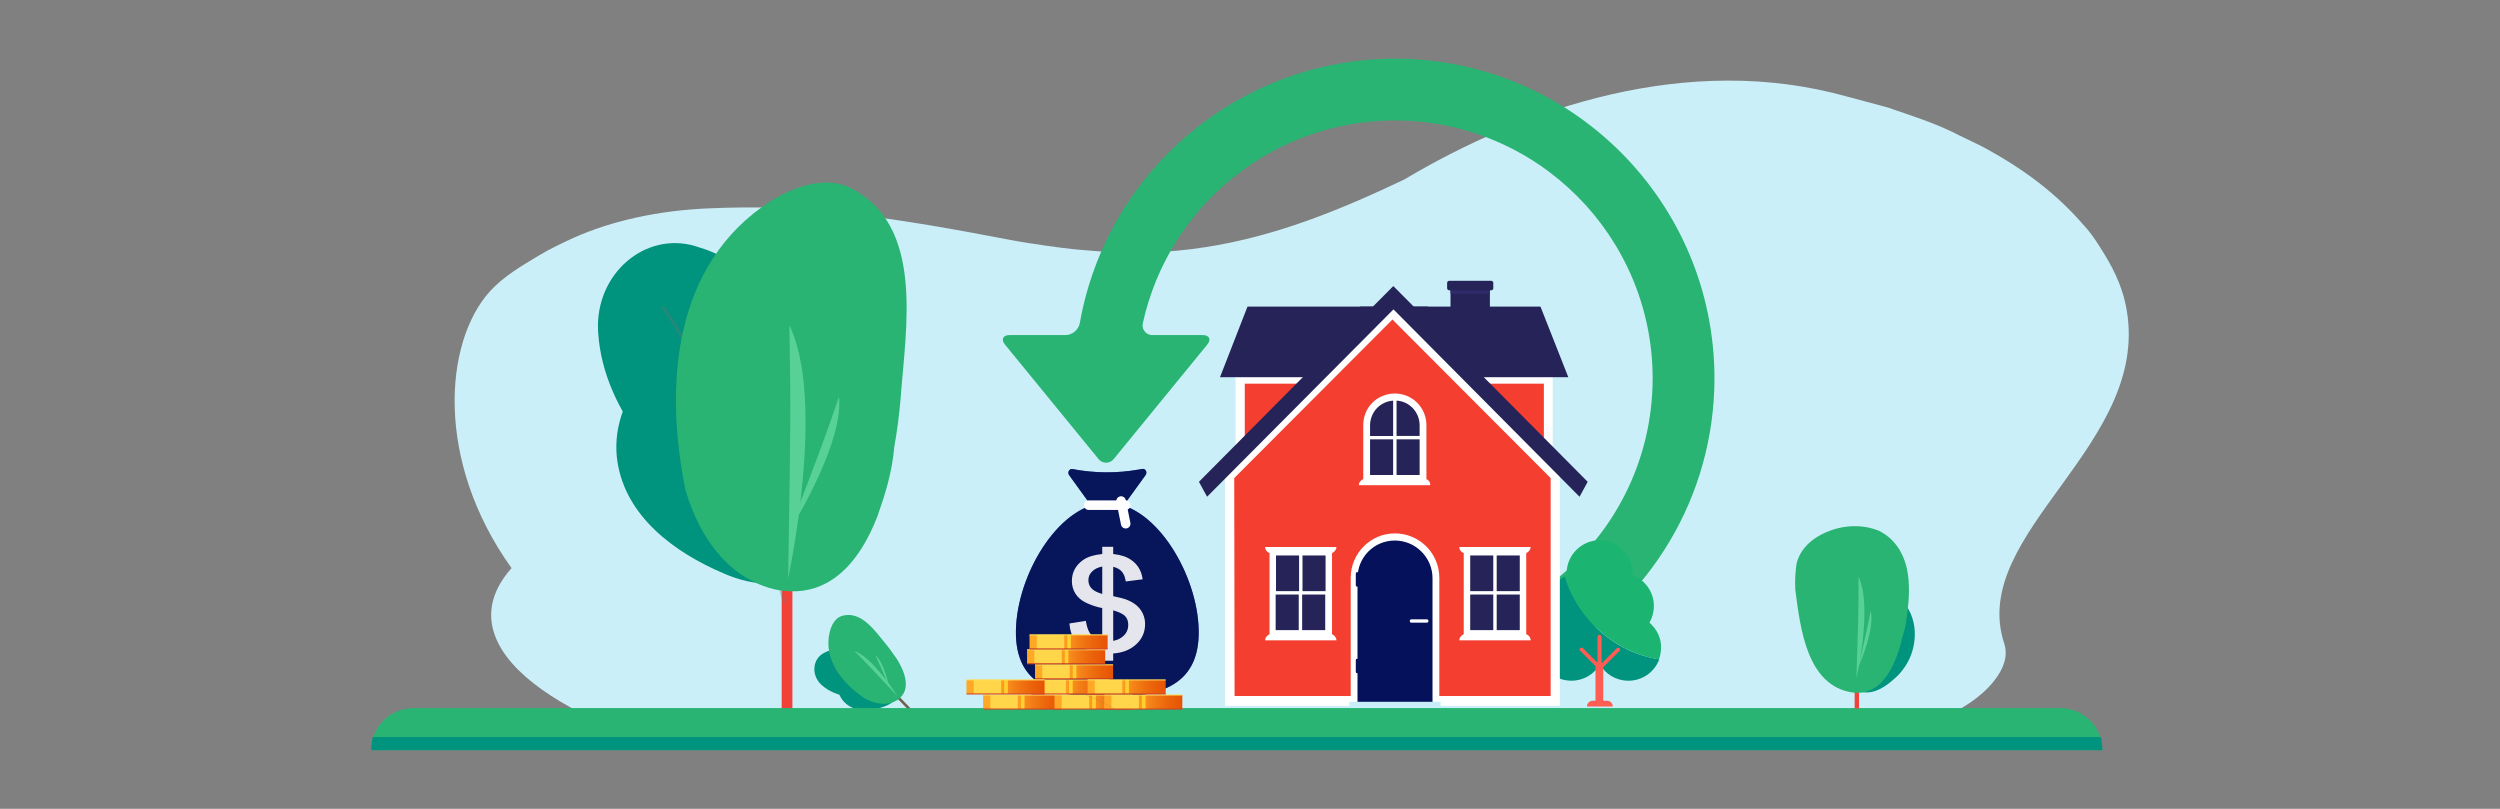 <?xml version="1.0" encoding="UTF-8"?>
<svg xmlns="http://www.w3.org/2000/svg" xmlns:xlink="http://www.w3.org/1999/xlink" id="Layer_1" viewBox="0 0 1224 396">
  <rect x="0" y="0" width="1224" height="396" fill="#808080" stroke="none"/>
  <defs>
    <style>.cls-1{stroke-width:1.52px;}.cls-1,.cls-2,.cls-3,.cls-4,.cls-5,.cls-6,.cls-7,.cls-8,.cls-9,.cls-10,.cls-11,.cls-12,.cls-13,.cls-14,.cls-15,.cls-16,.cls-17,.cls-18,.cls-19,.cls-20,.cls-21,.cls-22{stroke-miterlimit:10;}.cls-1,.cls-8,.cls-21{fill:none;stroke:#737373;}.cls-23{fill:url(#linear-gradient);}.cls-24{fill:#06115c;}.cls-25{fill:#00937d;}.cls-26,.cls-22{fill:#fff;}.cls-27{fill:#ffd54a;}.cls-28{fill:#ffd030;}.cls-29{fill:#f24138;}.cls-30{fill:#ff5c54;}.cls-31{fill:#736050;}.cls-32{fill:#abeced;}.cls-33{fill:#c8eef9;}.cls-34{fill:#caeff9;}.cls-35{fill:#252357;}.cls-36{fill:#1cb471;}.cls-37{fill:#07155a;}.cls-38{fill:#29b473;}.cls-39{fill:#2e2c6a;}.cls-40{fill:#58d198;}.cls-41{fill:#576bba;}.cls-42{fill:#76c8c9;}.cls-2{fill:url(#linear-gradient-6);}.cls-2,.cls-3,.cls-4,.cls-5,.cls-6,.cls-7,.cls-9,.cls-10,.cls-11,.cls-12,.cls-13,.cls-14,.cls-15,.cls-16,.cls-17,.cls-18,.cls-19,.cls-20{stroke-width:.51px;}.cls-2,.cls-3,.cls-4,.cls-9,.cls-10,.cls-11,.cls-12,.cls-13,.cls-14{stroke:#ffde57;}.cls-3{fill:url(#linear-gradient-3);}.cls-4{fill:url(#linear-gradient-9);}.cls-5{fill:url(#linear-gradient-8);}.cls-5,.cls-6,.cls-7,.cls-15,.cls-16,.cls-17,.cls-18,.cls-19,.cls-20{stroke:#d13d23;}.cls-6{fill:url(#linear-gradient-5);}.cls-7{fill:url(#linear-gradient-2);}.cls-8{stroke-width:.37px;}.cls-9{fill:url(#linear-gradient-12);}.cls-10{fill:url(#linear-gradient-18);}.cls-11{fill:url(#linear-gradient-15);}.cls-12{fill:url(#linear-gradient-21);}.cls-13{fill:url(#linear-gradient-24);}.cls-14{fill:url(#linear-gradient-27);}.cls-15{fill:url(#linear-gradient-26);}.cls-16{fill:url(#linear-gradient-11);}.cls-17{fill:url(#linear-gradient-20);}.cls-18{fill:url(#linear-gradient-17);}.cls-19{fill:url(#linear-gradient-14);}.cls-20{fill:url(#linear-gradient-23);}.cls-43{fill:url(#linear-gradient-4);}.cls-44{fill:url(#linear-gradient-7);}.cls-45{opacity:.31;}.cls-46{opacity:.89;}.cls-47{fill:#f43f30;stroke-linejoin:round;stroke-width:.86px;}.cls-47,.cls-22{stroke:#fff;stroke-linecap:round;}.cls-48{fill:url(#linear-gradient-22);}.cls-49{fill:url(#linear-gradient-19);}.cls-50{fill:url(#linear-gradient-16);}.cls-51{fill:url(#linear-gradient-13);}.cls-52{fill:url(#linear-gradient-10);}.cls-53{fill:url(#linear-gradient-25);}.cls-21{stroke-width:.24px;}.cls-22{stroke-width:4.68px;}</style>
    <linearGradient id="linear-gradient" x1="496.66" y1="343.71" x2="534.91" y2="343.71" gradientUnits="userSpaceOnUse">
      <stop offset="0" stop-color="#ffa826"></stop>
      <stop offset=".03" stop-color="#fda223"></stop>
      <stop offset=".21" stop-color="#f38017"></stop>
      <stop offset=".4" stop-color="#ec660c"></stop>
      <stop offset=".59" stop-color="#e75305"></stop>
      <stop offset=".79" stop-color="#e44701"></stop>
      <stop offset="1" stop-color="#e34400"></stop>
    </linearGradient>
    <linearGradient id="linear-gradient-2" y1="347.15" y2="347.15" xlink:href="#linear-gradient"></linearGradient>
    <linearGradient id="linear-gradient-3" y1="340.27" y2="340.27" xlink:href="#linear-gradient"></linearGradient>
    <linearGradient id="linear-gradient-4" x1="531.6" x2="569.84" xlink:href="#linear-gradient"></linearGradient>
    <linearGradient id="linear-gradient-5" x1="531.6" y1="347.15" x2="569.84" y2="347.15" xlink:href="#linear-gradient"></linearGradient>
    <linearGradient id="linear-gradient-6" x1="531.6" y1="340.27" x2="569.84" y2="340.27" xlink:href="#linear-gradient"></linearGradient>
    <linearGradient id="linear-gradient-7" x1="520.25" y1="336.32" x2="558.49" y2="336.32" xlink:href="#linear-gradient"></linearGradient>
    <linearGradient id="linear-gradient-8" x1="520.25" y1="339.76" x2="558.49" y2="339.76" xlink:href="#linear-gradient"></linearGradient>
    <linearGradient id="linear-gradient-9" x1="520.25" y1="332.88" x2="558.49" y2="332.88" xlink:href="#linear-gradient"></linearGradient>
    <linearGradient id="linear-gradient-10" x1="522.07" y1="328.93" x2="560.31" y2="328.93" xlink:href="#linear-gradient"></linearGradient>
    <linearGradient id="linear-gradient-11" x1="522.07" y1="332.37" x2="560.31" y2="332.37" xlink:href="#linear-gradient"></linearGradient>
    <linearGradient id="linear-gradient-12" x1="522.07" y1="325.49" x2="560.31" y2="325.49" xlink:href="#linear-gradient"></linearGradient>
    <linearGradient id="linear-gradient-13" x1="518.17" y1="321.55" x2="556.42" y2="321.55" xlink:href="#linear-gradient"></linearGradient>
    <linearGradient id="linear-gradient-14" x1="518.17" y1="324.99" x2="556.42" y2="324.99" xlink:href="#linear-gradient"></linearGradient>
    <linearGradient id="linear-gradient-15" x1="518.17" y1="318.11" x2="556.42" y2="318.11" xlink:href="#linear-gradient"></linearGradient>
    <linearGradient id="linear-gradient-16" x1="519.38" y1="314.26" x2="557.62" y2="314.26" xlink:href="#linear-gradient"></linearGradient>
    <linearGradient id="linear-gradient-17" x1="519.38" y1="317.7" x2="557.62" y2="317.7" xlink:href="#linear-gradient"></linearGradient>
    <linearGradient id="linear-gradient-18" x1="519.38" y1="310.82" x2="557.62" y2="310.82" xlink:href="#linear-gradient"></linearGradient>
    <linearGradient id="linear-gradient-19" x1="488.52" y1="336.32" x2="526.76" y2="336.32" xlink:href="#linear-gradient"></linearGradient>
    <linearGradient id="linear-gradient-20" x1="488.52" y1="339.76" x2="526.76" y2="339.76" xlink:href="#linear-gradient"></linearGradient>
    <linearGradient id="linear-gradient-21" x1="488.52" y1="332.88" x2="526.76" y2="332.88" xlink:href="#linear-gradient"></linearGradient>
    <linearGradient id="linear-gradient-22" x1="555.95" x2="594.19" xlink:href="#linear-gradient"></linearGradient>
    <linearGradient id="linear-gradient-23" x1="555.95" y1="347.15" x2="594.19" y2="347.15" xlink:href="#linear-gradient"></linearGradient>
    <linearGradient id="linear-gradient-24" x1="555.95" y1="340.27" x2="594.19" y2="340.27" xlink:href="#linear-gradient"></linearGradient>
    <linearGradient id="linear-gradient-25" x1="547.8" y1="336.32" x2="586.04" y2="336.32" xlink:href="#linear-gradient"></linearGradient>
    <linearGradient id="linear-gradient-26" x1="547.8" y1="339.76" x2="586.04" y2="339.76" xlink:href="#linear-gradient"></linearGradient>
    <linearGradient id="linear-gradient-27" x1="547.8" y1="332.88" x2="586.04" y2="332.88" xlink:href="#linear-gradient"></linearGradient>
  </defs>
  <path class="cls-34" d="M316.95,363H888.12c39.15,0,73.79-11.31,88.26-29.74,4.59-5.84,6.9-12.06,4.87-18.24-17.94-54.81,74.21-98.02,59.37-166.33-2.06-9.46-6.28-18.17-12.51-27.76-2.48-4.01-5.08-7.73-8.65-11.51-12.8-14.61-27.91-26.22-48.06-37.21-5.24-2.7-10.6-5.06-15.88-7.78-9.83-4.72-20.58-8.08-31.31-11.82-6.69-1.75-12.89-3.49-19.61-5.25-78.48-22.15-158.8,5.79-217.08,40.53-15.53,7.38-31.31,14.38-47.57,20.19-32.05,11.45-66.39,18.29-105.69,14.67-9.93-.64-19.78-2.09-30.3-3.69-3.29-.5-6.58-1.06-9.85-1.69-25.68-4.92-50.88-9.48-76.1-12.44-24.92-3.6-48.88-3.93-72.52-2.85-.81,.04-1.61,.08-2.41,.13-25.01,1.49-47.51,7.07-65.85,15.9-1.41,.68-2.82,1.35-4.24,2.04-3.16,1.53-6.17,3.16-9.04,4.87-8.94,5.35-17.63,10.48-24.08,17.61-22.5,24.89-26.96,83.11,10.58,135.5-10.41,11.75-12.9,24.2-6.44,36.89,9.2,18.08,35.46,34.41,72.93,47.98Z"></path>
  <g>
    <g>
      <rect class="cls-29" x="382.71" y="276.57" width="5.25" height="71.16"></rect>
      <path class="cls-25" d="M408.05,236.05c1.73,13.91,1.73,29.49-8.31,40.54-12.06,12.56-31.15,10.55-45.72,4.02-23.61-10.05-47.73-27.63-51.75-54.76-3.52-23.61,11.55-49.74,36.17-52.25,29.64-3.01,57.77,19.59,66.46,47.63,1.61,4.8,2.65,9.78,3.15,14.82Z"></path>
      <g>
        <path class="cls-25" d="M381.23,186.98c2.69,39.76-43.22,60.02-66.57,29.29-11.55-15.2-20.48-33.21-21.8-53.42-.02-.3-.04-.6-.05-.9-1.39-27.91,23.11-48.94,47.86-41.37,5.99,1.83,10.93,3.65,14.99,6.71,17.47,13.17,23.97,35.94,25.58,59.69Z"></path>
        <g class="cls-45">
          <path class="cls-1" d="M384.2,295.25s-21.74-72.16-36.69-103.75c-14.95-31.58-23.17-41.29-23.17-41.29"></path>
        </g>
      </g>
      <path class="cls-38" d="M437.83,218.89c-.5,6.05-1.61,11.81-3.06,17.41-1.45,5.59-3.28,11.07-5.18,16.5-2.16,5.56-4.74,10.92-7.79,15.73-9.17,14.45-22.66,24.07-42.16,20.11-17.52-3.99-29.93-16.92-37.7-32.44-2.59-5.18-4.68-10.67-6.34-16.28-10.23-50.24-6.71-110.52,42.02-141.67,11.55-7.03,26.12-12.06,38.18-6.53,37.18,18.09,27.63,68.83,25.14,103.34-.67,8.1-1.71,16.08-3.12,23.83Z"></path>
      <path class="cls-40" d="M385.89,283.06s18.72-86.65,.6-123.75c.69,44.66,.66,42.34-.6,123.75Z"></path>
      <path class="cls-40" d="M386.47,259.97s26.76-42.44,24.31-65.68c-8.21,23.64-7.64,22.06-24.31,65.68Z"></path>
    </g>
    <g>
      <rect class="cls-31" x="443.52" y="337.28" width="1.3" height="17.55" transform="translate(-115.88 404.28) rotate(-43.86)"></rect>
      <path class="cls-25" d="M435.2,328.64c2.69,2.18,5.35,4.95,5.45,8.63,0,4.29-3.74,7.2-7.44,8.53-5.92,2.25-13.21,3.24-18.56-.9-4.66-3.6-6.44-10.82-2.5-15.47,4.76-5.6,13.62-6.39,19.96-2.89,1.11,.58,2.14,1.29,3.09,2.1Z"></path>
      <g>
        <path class="cls-25" d="M422.05,324.5c7.27,6.61,2.57,18.06-6.83,16.59-4.65-.73-9.32-2.41-13.01-5.77-.05-.05-.11-.1-.16-.15-5.02-4.73-4.25-12.65,1.44-15.54,1.38-.7,2.57-1.22,3.81-1.37,5.36-.64,10.4,2.3,14.75,6.24Z"></path>
        <g class="cls-45">
          <path class="cls-8" d="M441.08,343.24s-16.2-9.12-24.25-12.18c-8.06-3.06-11.18-3.38-11.18-3.38"></path>
        </g>
      </g>
      <path class="cls-38" d="M437.57,320.5c.94,1.16,1.73,2.38,2.43,3.62,.7,1.24,1.31,2.53,1.9,3.82,.57,1.36,1.02,2.75,1.3,4.13,.84,4.14,.08,8.15-4.06,10.78-3.8,2.28-8.21,2.11-12.25,.67-1.35-.48-2.66-1.1-3.91-1.81-10.4-7.19-20.08-18.51-16.74-32.38,.85-3.23,2.59-6.61,5.67-7.69,9.7-3.14,16.68,7.52,22.13,14.08,1.26,1.56,2.44,3.15,3.52,4.77Z"></path>
      <path class="cls-40" d="M439.3,340.79s-11.48-18.61-21.04-22.11c7.75,7.82,7.35,7.42,21.04,22.11Z"></path>
      <path class="cls-40" d="M435.45,336.58s-2.49-12.12-6.9-15.84c2.58,5.61,2.41,5.23,6.9,15.84Z"></path>
    </g>
  </g>
  <g>
    <path class="cls-38" d="M202.37,346.68H1008.69c11.37,0,20.6,9.23,20.6,20.6H181.76c0-11.37,9.23-20.6,20.6-20.6Z"></path>
    <path class="cls-25" d="M1028.55,360.83H182.51c-.48,2.03-.75,4.2-.75,6.46h847.53c0-2.26-.27-4.43-.75-6.46Z"></path>
  </g>
  <g>
    <rect class="cls-29" x="908.04" y="334.2" width="2.11" height="12.68"></rect>
    <path class="cls-25" d="M927.48,332.3c-4.19,3.78-9.33,7.38-15.29,6.61-6.93-1.08-10.67-7.84-11.87-14.15-2.13-10.11-1.9-22.12,6.13-29.7,6.98-6.61,19.07-7.66,25.58-.12,7.83,9.08,6.87,23.58-.38,32.91-1.21,1.64-2.61,3.13-4.16,4.46Z"></path>
    <path class="cls-38" d="M931.69,310.98c-2.89,12.43-9.21,30.27-24.82,28.04-22.3-3.35-25.46-31.59-27.9-50.38-.1-2.1-.1-4.2,0-6.3,.1-2.1,.29-4.19,.6-6.28,.54-2.23,1.45-4.38,2.84-6.42,1.39-2.03,3.25-3.95,5.69-5.71,7.74-5.42,17.68-7.49,26.59-5.66,1.78,.37,3.52,.89,5.2,1.57,2.04,1.02,3.85,2.26,5.45,3.68,11.84,10.82,9.79,28.48,7.64,42.74-.37,1.6-.8,3.17-1.28,4.71Z"></path>
    <path class="cls-40" d="M908.9,332.12s8.09-34.76,1.04-49.81c0,18.54,.01,16.38-1.04,49.81Z"></path>
    <path class="cls-40" d="M909.88,326.58s8.28-18.42,6-27.55c-1.96,9.98-1.86,9.47-6,27.55Z"></path>
  </g>
  <path class="cls-38" d="M839.4,185.2c-.05-86.41-70.08-156.44-156.49-156.49-75.97,.11-140.94,54.63-154.23,129.42-.65,3.37-3.56,5.83-6.98,5.92h-27.37c-3.35,0-4.36,2.14-2.23,4.74l45.61,55.79c.29,.4,.64,.75,1.04,1.04,2.13,1.55,5.11,1.08,6.66-1.04l45.61-55.79c2.15-2.61,1.12-4.74-2.23-4.74h-24.38c-.47,.02-.95-.02-1.41-.14-2.55-.64-4.1-3.23-3.45-5.79,12.81-57.85,64.06-99.06,123.32-99.15,69.71,.06,126.21,56.56,126.27,126.27-.03,40.75-19.36,77.01-49.36,100.1v36.12c47.5-26.89,79.56-77.85,79.63-136.28Z"></path>
  <g>
    <g>
      <g>
        <path class="cls-41" d="M586.77,305.88c1.94,29.65-18.55,35.55-44.63,35.55s-46.57-5.9-44.63-35.55c1.79-27.27,22.14-59.72,44.63-59.72s42.84,32.45,44.63,59.72Z"></path>
        <path class="cls-37" d="M586.77,305.88c1.94,29.65-18.55,35.55-44.63,35.55s-46.57-5.9-44.63-35.55c1.79-27.27,22.14-59.72,44.63-59.72s42.84,32.45,44.63,59.72Z"></path>
        <path class="cls-41" d="M559.29,229.58l-1.81,.32c-10.68,1.88-21.57,1.8-32.23-.21l-.19-.04c-1.53-.29-2.58,1.65-1.61,2.99l10.57,14.62c.32,.44,.81,.7,1.33,.7h13.6c.52,0,1.01-.26,1.33-.7l10.62-14.69c.96-1.33-.07-3.26-1.59-2.99Z"></path>
        <path class="cls-37" d="M559.29,229.58l-1.81,.32c-10.68,1.88-21.57,1.8-32.23-.21l-.19-.04c-1.53-.29-2.58,1.65-1.61,2.99l10.57,14.62c.32,.44,.81,.7,1.33,.7h13.6c.52,0,1.01-.26,1.33-.7l10.62-14.69c.96-1.33-.07-3.26-1.59-2.99Z"></path>
        <g>
          <line class="cls-22" x1="533" y1="247.32" x2="551.14" y2="247.32"></line>
          <line class="cls-22" x1="548.89" y1="245.31" x2="551.14" y2="256.41"></line>
        </g>
      </g>
      <g class="cls-46">
        <path class="cls-26" d="M540.04,323.09v-3.51c-3.17-.36-5.79-.98-7.8-1.85-2.11-.91-3.96-2.4-5.49-4.42-1.54-2.03-2.44-4.54-2.69-7.45l-.03-.35,7.33-1.15,.06,.36c.5,2.87,1.38,5.01,2.61,6.33,1.68,1.78,3.7,2.83,6.01,3.12v-16.82c-2.63-.45-5.35-1.33-8.09-2.61-2.15-1.01-3.83-2.42-5-4.21-1.17-1.79-1.76-3.85-1.76-6.12,0-4.03,1.73-7.33,5.13-9.83,2.21-1.62,5.48-2.65,9.72-3.04v-3.48h4.62v3.48c3.72,.34,6.73,1.3,8.95,2.85,2.95,2.05,4.75,4.91,5.35,8.48l.06,.38-7.54,.95-.06-.35c-.37-2.07-1.15-3.68-2.32-4.77-1.09-1.02-2.58-1.73-4.44-2.1v15.15c3.15,.67,5.29,1.19,6.34,1.58,2.08,.77,3.8,1.72,5.12,2.82,1.33,1.11,2.36,2.45,3.08,3.99,.72,1.53,1.08,3.21,1.08,5,0,3.91-1.51,7.22-4.48,9.84-2.88,2.53-6.63,3.94-11.14,4.18v3.55h-4.62Zm4.62-8.92c2.28-.31,4.21-1.2,5.72-2.64,1.59-1.51,2.39-3.41,2.39-5.64,0-1.89-.56-3.43-1.67-4.56-1.08-1.11-3.24-2.13-6.44-3.03v15.88Zm-4.62-37.25c-2.27,.35-4.1,1.16-5.43,2.42-1.41,1.33-2.1,2.85-2.1,4.66s.58,3.25,1.78,4.45c1.14,1.15,3.07,2.09,5.75,2.81v-14.34Z"></path>
        <path class="cls-26" d="M544.29,268.44v3.45c3.83,.31,6.86,1.25,9.11,2.82,2.88,2,4.61,4.75,5.19,8.24l-6.8,.86c-.39-2.16-1.2-3.82-2.43-4.98-1.23-1.15-2.92-1.91-5.07-2.28v15.9c3.32,.69,5.51,1.24,6.58,1.62,2.05,.76,3.72,1.67,5.01,2.76,1.29,1.08,2.29,2.37,2.98,3.86,.7,1.49,1.04,3.1,1.04,4.84,0,3.82-1.45,7-4.35,9.56-2.9,2.55-6.66,3.92-11.27,4.1v3.53h-3.88v-3.47c-3.29-.35-5.97-.96-8.03-1.85-2.06-.89-3.84-2.32-5.34-4.3-1.5-1.98-2.37-4.4-2.62-7.26l6.62-1.04c.51,2.96,1.41,5.14,2.71,6.52,1.85,1.96,4.07,3.05,6.66,3.28v-17.55c-2.71-.43-5.48-1.31-8.3-2.63-2.1-.98-3.71-2.34-4.85-4.07-1.13-1.74-1.7-3.71-1.7-5.91,0-3.92,1.66-7.1,4.97-9.53,2.22-1.63,5.51-2.63,9.88-3v-3.45h3.88m-3.88,23.3v-15.25c-2.56,.33-4.58,1.18-6.05,2.57-1.48,1.39-2.21,3.03-2.21,4.93s.63,3.45,1.88,4.72c1.26,1.27,3.38,2.28,6.38,3.03m3.88,22.85c2.56-.26,4.68-1.19,6.35-2.79,1.67-1.59,2.51-3.56,2.51-5.91,0-2-.59-3.61-1.77-4.82-1.18-1.21-3.54-2.3-7.08-3.26v16.78m.74-46.89h-5.37v3.52c-1.95,.2-3.7,.53-5.22,.99-1.72,.52-3.19,1.23-4.36,2.09-3.5,2.57-5.28,5.97-5.28,10.13,0,2.34,.61,4.47,1.82,6.32,1.21,1.85,2.94,3.31,5.16,4.34,2.66,1.25,5.31,2.12,7.87,2.59v16.08c-.89-.15-1.74-.42-2.53-.81-1.02-.5-1.98-1.22-2.84-2.13-1.19-1.27-2.03-3.34-2.52-6.14l-.12-.72-.72,.11-6.62,1.04-.69,.11,.06,.69c.25,2.99,1.18,5.56,2.76,7.65,1.57,2.08,3.47,3.6,5.64,4.54,1.98,.85,4.52,1.47,7.58,1.83v3.55h5.37v-3.57c2.1-.14,4.04-.53,5.78-1.17,1.96-.71,3.72-1.75,5.23-3.08,3.06-2.69,4.61-6.09,4.61-10.12,0-1.84-.37-3.57-1.11-5.15-.74-1.58-1.81-2.97-3.18-4.12-1.35-1.13-3.11-2.1-5.23-2.88h0s0,0,0,0c-1.05-.38-3.05-.88-6.09-1.53v-14.38c1.58,.38,2.86,1.02,3.81,1.91,1.11,1.04,1.85,2.57,2.21,4.57l.13,.69,.7-.09,6.8-.86,.77-.1-.13-.77c-.62-3.68-2.47-6.62-5.5-8.73-2.2-1.54-5.16-2.51-8.79-2.89v-3.52h0Zm-5.37,23.07c-2.37-.68-4.09-1.55-5.11-2.58-1.12-1.13-1.67-2.5-1.67-4.19s.65-3.14,1.98-4.39c1.19-1.12,2.8-1.87,4.8-2.25v13.41h0Zm5.37,22.97v-14.95c2.87,.85,4.82,1.79,5.8,2.8,1.05,1.08,1.56,2.49,1.56,4.3,0,2.16-.74,3.91-2.28,5.37-1.36,1.3-3.07,2.13-5.09,2.47h0Z"></path>
      </g>
    </g>
    <g>
      <g>
        <g>
          <rect class="cls-23" x="481.34" y="340.27" width="38.24" height="6.88"></rect>
          <rect class="cls-27" x="484.87" y="340.27" width="13.44" height="6.88"></rect>
          <rect class="cls-28" x="499.8" y="340.27" width="1.78" height="6.88"></rect>
          <line class="cls-7" x1="481.34" y1="347.15" x2="519.58" y2="347.15"></line>
          <line class="cls-3" x1="481.34" y1="340.27" x2="519.58" y2="340.27"></line>
        </g>
        <g>
          <rect class="cls-43" x="516.28" y="340.27" width="38.24" height="6.88"></rect>
          <rect class="cls-27" x="519.81" y="340.27" width="13.44" height="6.88"></rect>
          <rect class="cls-28" x="534.74" y="340.27" width="1.78" height="6.88"></rect>
          <line class="cls-6" x1="516.28" y1="347.15" x2="554.52" y2="347.15"></line>
          <line class="cls-2" x1="516.28" y1="340.27" x2="554.52" y2="340.27"></line>
        </g>
        <g>
          <rect class="cls-44" x="504.93" y="332.88" width="38.24" height="6.88"></rect>
          <rect class="cls-27" x="508.46" y="332.88" width="13.44" height="6.88"></rect>
          <rect class="cls-28" x="523.39" y="332.88" width="1.78" height="6.88"></rect>
          <line class="cls-5" x1="504.93" y1="339.76" x2="543.17" y2="339.76"></line>
          <line class="cls-4" x1="504.93" y1="332.88" x2="543.17" y2="332.88"></line>
        </g>
        <g>
          <rect class="cls-52" x="506.75" y="325.49" width="38.24" height="6.88"></rect>
          <rect class="cls-27" x="510.28" y="325.49" width="13.44" height="6.88"></rect>
          <rect class="cls-28" x="525.21" y="325.49" width="1.78" height="6.88"></rect>
          <line class="cls-16" x1="506.75" y1="332.37" x2="544.99" y2="332.37"></line>
          <line class="cls-9" x1="506.75" y1="325.49" x2="544.99" y2="325.49"></line>
        </g>
        <g>
          <rect class="cls-51" x="502.85" y="318.11" width="38.24" height="6.88"></rect>
          <rect class="cls-27" x="506.38" y="318.11" width="13.44" height="6.88"></rect>
          <rect class="cls-28" x="521.31" y="318.11" width="1.78" height="6.88"></rect>
          <line class="cls-19" x1="502.85" y1="324.99" x2="541.09" y2="324.99"></line>
          <line class="cls-11" x1="502.85" y1="318.11" x2="541.09" y2="318.11"></line>
        </g>
        <g>
          <rect class="cls-50" x="504.05" y="310.82" width="38.24" height="6.88"></rect>
          <rect class="cls-27" x="507.59" y="310.82" width="13.44" height="6.88"></rect>
          <rect class="cls-28" x="522.52" y="310.82" width="1.78" height="6.88"></rect>
          <line class="cls-18" x1="504.05" y1="317.7" x2="542.3" y2="317.7"></line>
          <line class="cls-10" x1="504.05" y1="310.82" x2="542.3" y2="310.82"></line>
        </g>
        <g>
          <rect class="cls-49" x="473.19" y="332.88" width="38.24" height="6.88"></rect>
          <rect class="cls-27" x="476.72" y="332.88" width="13.44" height="6.88"></rect>
          <rect class="cls-28" x="491.65" y="332.88" width="1.78" height="6.88"></rect>
          <line class="cls-17" x1="473.19" y1="339.76" x2="511.44" y2="339.76"></line>
          <line class="cls-12" x1="473.19" y1="332.88" x2="511.44" y2="332.88"></line>
        </g>
        <g>
          <rect class="cls-48" x="540.63" y="340.27" width="38.24" height="6.88"></rect>
          <rect class="cls-27" x="544.16" y="340.27" width="13.44" height="6.88"></rect>
          <rect class="cls-28" x="559.09" y="340.27" width="1.78" height="6.88"></rect>
          <line class="cls-20" x1="540.63" y1="347.15" x2="578.87" y2="347.15"></line>
          <line class="cls-13" x1="540.63" y1="340.27" x2="578.87" y2="340.27"></line>
        </g>
        <g>
          <rect class="cls-53" x="532.48" y="332.88" width="38.24" height="6.88"></rect>
          <rect class="cls-27" x="536.01" y="332.88" width="13.44" height="6.88"></rect>
          <rect class="cls-28" x="550.94" y="332.88" width="1.78" height="6.88"></rect>
          <line class="cls-15" x1="532.48" y1="339.76" x2="570.72" y2="339.76"></line>
          <line class="cls-14" x1="532.48" y1="332.88" x2="570.72" y2="332.88"></line>
        </g>
      </g>
      <g class="cls-45">
        <path class="cls-21" d="M548.11,348.37s-9.86-5.55-14.76-7.41c-4.9-1.86-6.8-2.06-6.8-2.06"></path>
      </g>
    </g>
  </g>
  <g>
    <g>
      <g>
        <path class="cls-25" d="M766.19,282.26c-5.32,2.66-8.98,8.14-8.98,14.46,0,2.83,.66,5.49,1.99,7.81-3.66,2.99-5.98,7.48-5.98,12.63,0,8.98,7.31,16.12,16.12,16.12,5.98,0,11.14-3.16,13.96-7.98,2.83,4.82,7.98,7.98,13.96,7.98,6.98,0,12.8-4.32,15.13-10.47-21.94-3.32-39.73-19.45-46.21-40.56h0Z"></path>
        <path class="cls-36" d="M807.58,304.87c1.33-2.33,2.16-5.15,2.16-8.14,0-6.98-4.32-12.8-10.47-15.13v-1c0-8.98-7.31-16.12-16.12-16.12s-16.12,7.31-16.12,16.12v1.16l-1,.5c6.65,21.11,24.43,37.07,46.21,40.56,.66-1.83,1-3.66,1-5.82,.17-4.65-2.16-9.14-5.65-12.13h0Z"></path>
      </g>
      <path class="cls-30" d="M784.97,326.64l7.98-7.98c.33-.33,.33-1,0-1.33-.33-.33-1-.33-1.33,0l-7.31,7.31-.17-.17v-12.63c0-.5-.5-1-1-1s-1,.5-1,1v12.63h0l-7.15-7.15c-.33-.33-1-.33-1.33,0s-.33,1,0,1.33l7.48,7.48v16.95h-1.33c-1.66,0-2.83,1.33-2.83,2.83h12.63c0-1.66-1.33-2.83-2.83-2.83h-1.83v-16.46h0Z"></path>
    </g>
    <g>
      <g>
        <g>
          <g>
            <g>
              <g>
                <polygon class="cls-47" points="758.05 308.86 758.05 186.02 607.28 186.02 607.28 308.86 682.75 309.69 758.05 308.86"></polygon>
                <g>
                  <g>
                    <rect class="cls-42" x="607.78" y="221.59" width="149.43" height=".83"></rect>
                    <rect class="cls-32" x="607.78" y="222.42" width="149.43" height=".83"></rect>
                  </g>
                  <g>
                    <rect class="cls-42" x="607.78" y="214.28" width="149.43" height=".83"></rect>
                    <rect class="cls-32" x="607.78" y="215.28" width="149.43" height=".83"></rect>
                  </g>
                </g>
              </g>
              <path class="cls-26" d="M605.12,184.36h155.08v125.16l-77.63,2.49-77.63-2.49v-125.16h.17Zm150.76,3.49h-146.44v120.34l73.14-.83,73.3,.83v-120.34Z"></path>
            </g>
            <g>
              <polygon class="cls-35" points="754.22 150.12 710.01 150.12 665.96 150.12 652.33 184.69 710.01 184.69 767.85 184.69 754.22 150.12"></polygon>
              <polygon class="cls-35" points="699.2 150.12 654.99 150.12 610.77 150.12 597.31 184.69 654.99 184.69 712.83 184.69 699.2 150.12"></polygon>
            </g>
          </g>
          <g>
            <polygon class="cls-47" points="602.13 233.23 602.13 343.27 761.54 343.27 761.54 233.23 681.75 153.27 602.13 233.23"></polygon>
            <path class="cls-26" d="M763.86,345.59h-164.06v-113.53l81.95-82.28,81.95,82.28v113.53h.17Zm-159.41-4.82h154.75v-106.71l-77.46-77.63-77.46,77.63,.17,106.71h0Z"></path>
          </g>
        </g>
        <g>
          <polygon class="cls-35" points="686.07 147.62 590.99 243.2 587 235.89 682.08 140.14 686.07 147.62"></polygon>
          <polygon class="cls-35" points="678.26 147.46 773.34 243.2 777.33 235.89 682.25 140.14 678.26 147.46"></polygon>
        </g>
        <g>
          <g>
            <rect class="cls-35" x="710.17" y="139.98" width="19.28" height="22.11"></rect>
            <rect class="cls-39" x="710.17" y="142.14" width="19.28" height="1.66"></rect>
          </g>
          <path class="cls-35" d="M730.12,142.14h-20.61c-.5,0-1-.5-1-1v-2.66c0-.5,.5-1,1-1h20.61c.5,0,1,.5,1,1v2.66c0,.5-.5,1-1,1Z"></path>
        </g>
      </g>
      <g>
        <g>
          <path class="cls-26" d="M682.91,261.15h0c11.97,0,21.78,9.64,21.78,21.78v61.34h-43.38v-61.34c0-11.97,9.64-21.78,21.61-21.78h0Z"></path>
          <path class="cls-24" d="M682.91,264.64h0c10.14,0,18.45,8.31,18.45,18.45v61.17h-36.73v-61.17c0-10.31,8.14-18.45,18.28-18.45h0Z"></path>
          <path class="cls-24" d="M664.46,280.1h0c.33,0,.66,.33,.66,.66v5.82c0,.33-.33,.66-.66,.66h0c-.33,0-.66-.33-.66-.66v-5.82c0-.33,.33-.66,.66-.66Z"></path>
          <path class="cls-24" d="M664.46,322.49h0c.33,0,.66,.33,.66,.66v5.82c0,.33-.33,.66-.66,.66h0c-.33,0-.66-.33-.66-.66v-5.82c0-.33,.33-.66,.66-.66Z"></path>
          <path class="cls-26" d="M691.06,303.21h7.48c.5,0,.83,.33,.83,.83h0c0,.5-.33,.83-.83,.83h-7.48c-.5,0-.83-.33-.83-.83h0c0-.5,.33-.83,.83-.83Z"></path>
        </g>
        <rect class="cls-33" x="660.64" y="343.6" width="44.71" height="2.16"></rect>
      </g>
      <g>
        <path class="cls-35" d="M682.91,194.5h0c7.65,0,13.8,6.15,13.8,13.8v25.76h-27.59v-25.76c0-7.65,6.32-13.8,13.8-13.8h0Z"></path>
        <path class="cls-26" d="M698.37,234.56v-26.43c0-8.48-6.82-15.46-15.46-15.46s-15.46,6.82-15.46,15.46v26.43c-1.16,.5-2.16,1.66-2.16,2.99h34.91c.17-1.33-.66-2.49-1.83-2.99Zm-27.59-19.45h11.3v17.45h-11.3v-17.45Zm12.97,0h11.3v17.45h-11.3v-17.45Zm11.3-6.82v5.15h-11.3v-17.29c6.32,.33,11.3,5.65,11.3,12.13Zm-12.97-12.13v17.29h-11.3v-5.15c0-6.48,4.99-11.8,11.3-12.13Z"></path>
      </g>
      <g>
        <rect class="cls-35" x="623.07" y="270.46" width="27.59" height="39.56"></rect>
        <path class="cls-26" d="M652.16,310.52v-39.73c1.16-.5,2.16-1.66,2.16-2.99h-34.91c0,1.33,.83,2.49,2.16,2.99v39.73c-1.16,.5-2.16,1.66-2.16,2.99h34.91c0-1.33-1-2.49-2.16-2.99Zm-3.16-21.11h-11.3v-17.45h11.3v17.45h0Zm-12.97,0h-11.3v-17.45h11.3v17.45Zm-11.47,1.66h11.3v17.45h-11.3v-17.45h0Zm12.97,0h11.3v17.45h-11.3v-17.45h0Z"></path>
      </g>
      <g>
        <rect class="cls-35" x="718.15" y="270.46" width="27.59" height="39.56"></rect>
        <path class="cls-26" d="M747.24,310.52v-39.73c1.16-.5,2.16-1.66,2.16-2.99h-34.91c0,1.33,.83,2.49,2.16,2.99v39.73c-1.16,.5-2.16,1.66-2.16,2.99h34.91c0-1.33-.83-2.49-2.16-2.99Zm-3.16-21.11h-11.3v-17.45h11.3v17.45Zm-12.97,0h-11.3v-17.45h11.3v17.45Zm-11.3,1.66h11.3v17.45h-11.3v-17.45h0Zm12.97,0h11.3v17.45h-11.3v-17.45h0Z"></path>
      </g>
    </g>
  </g>
</svg>
